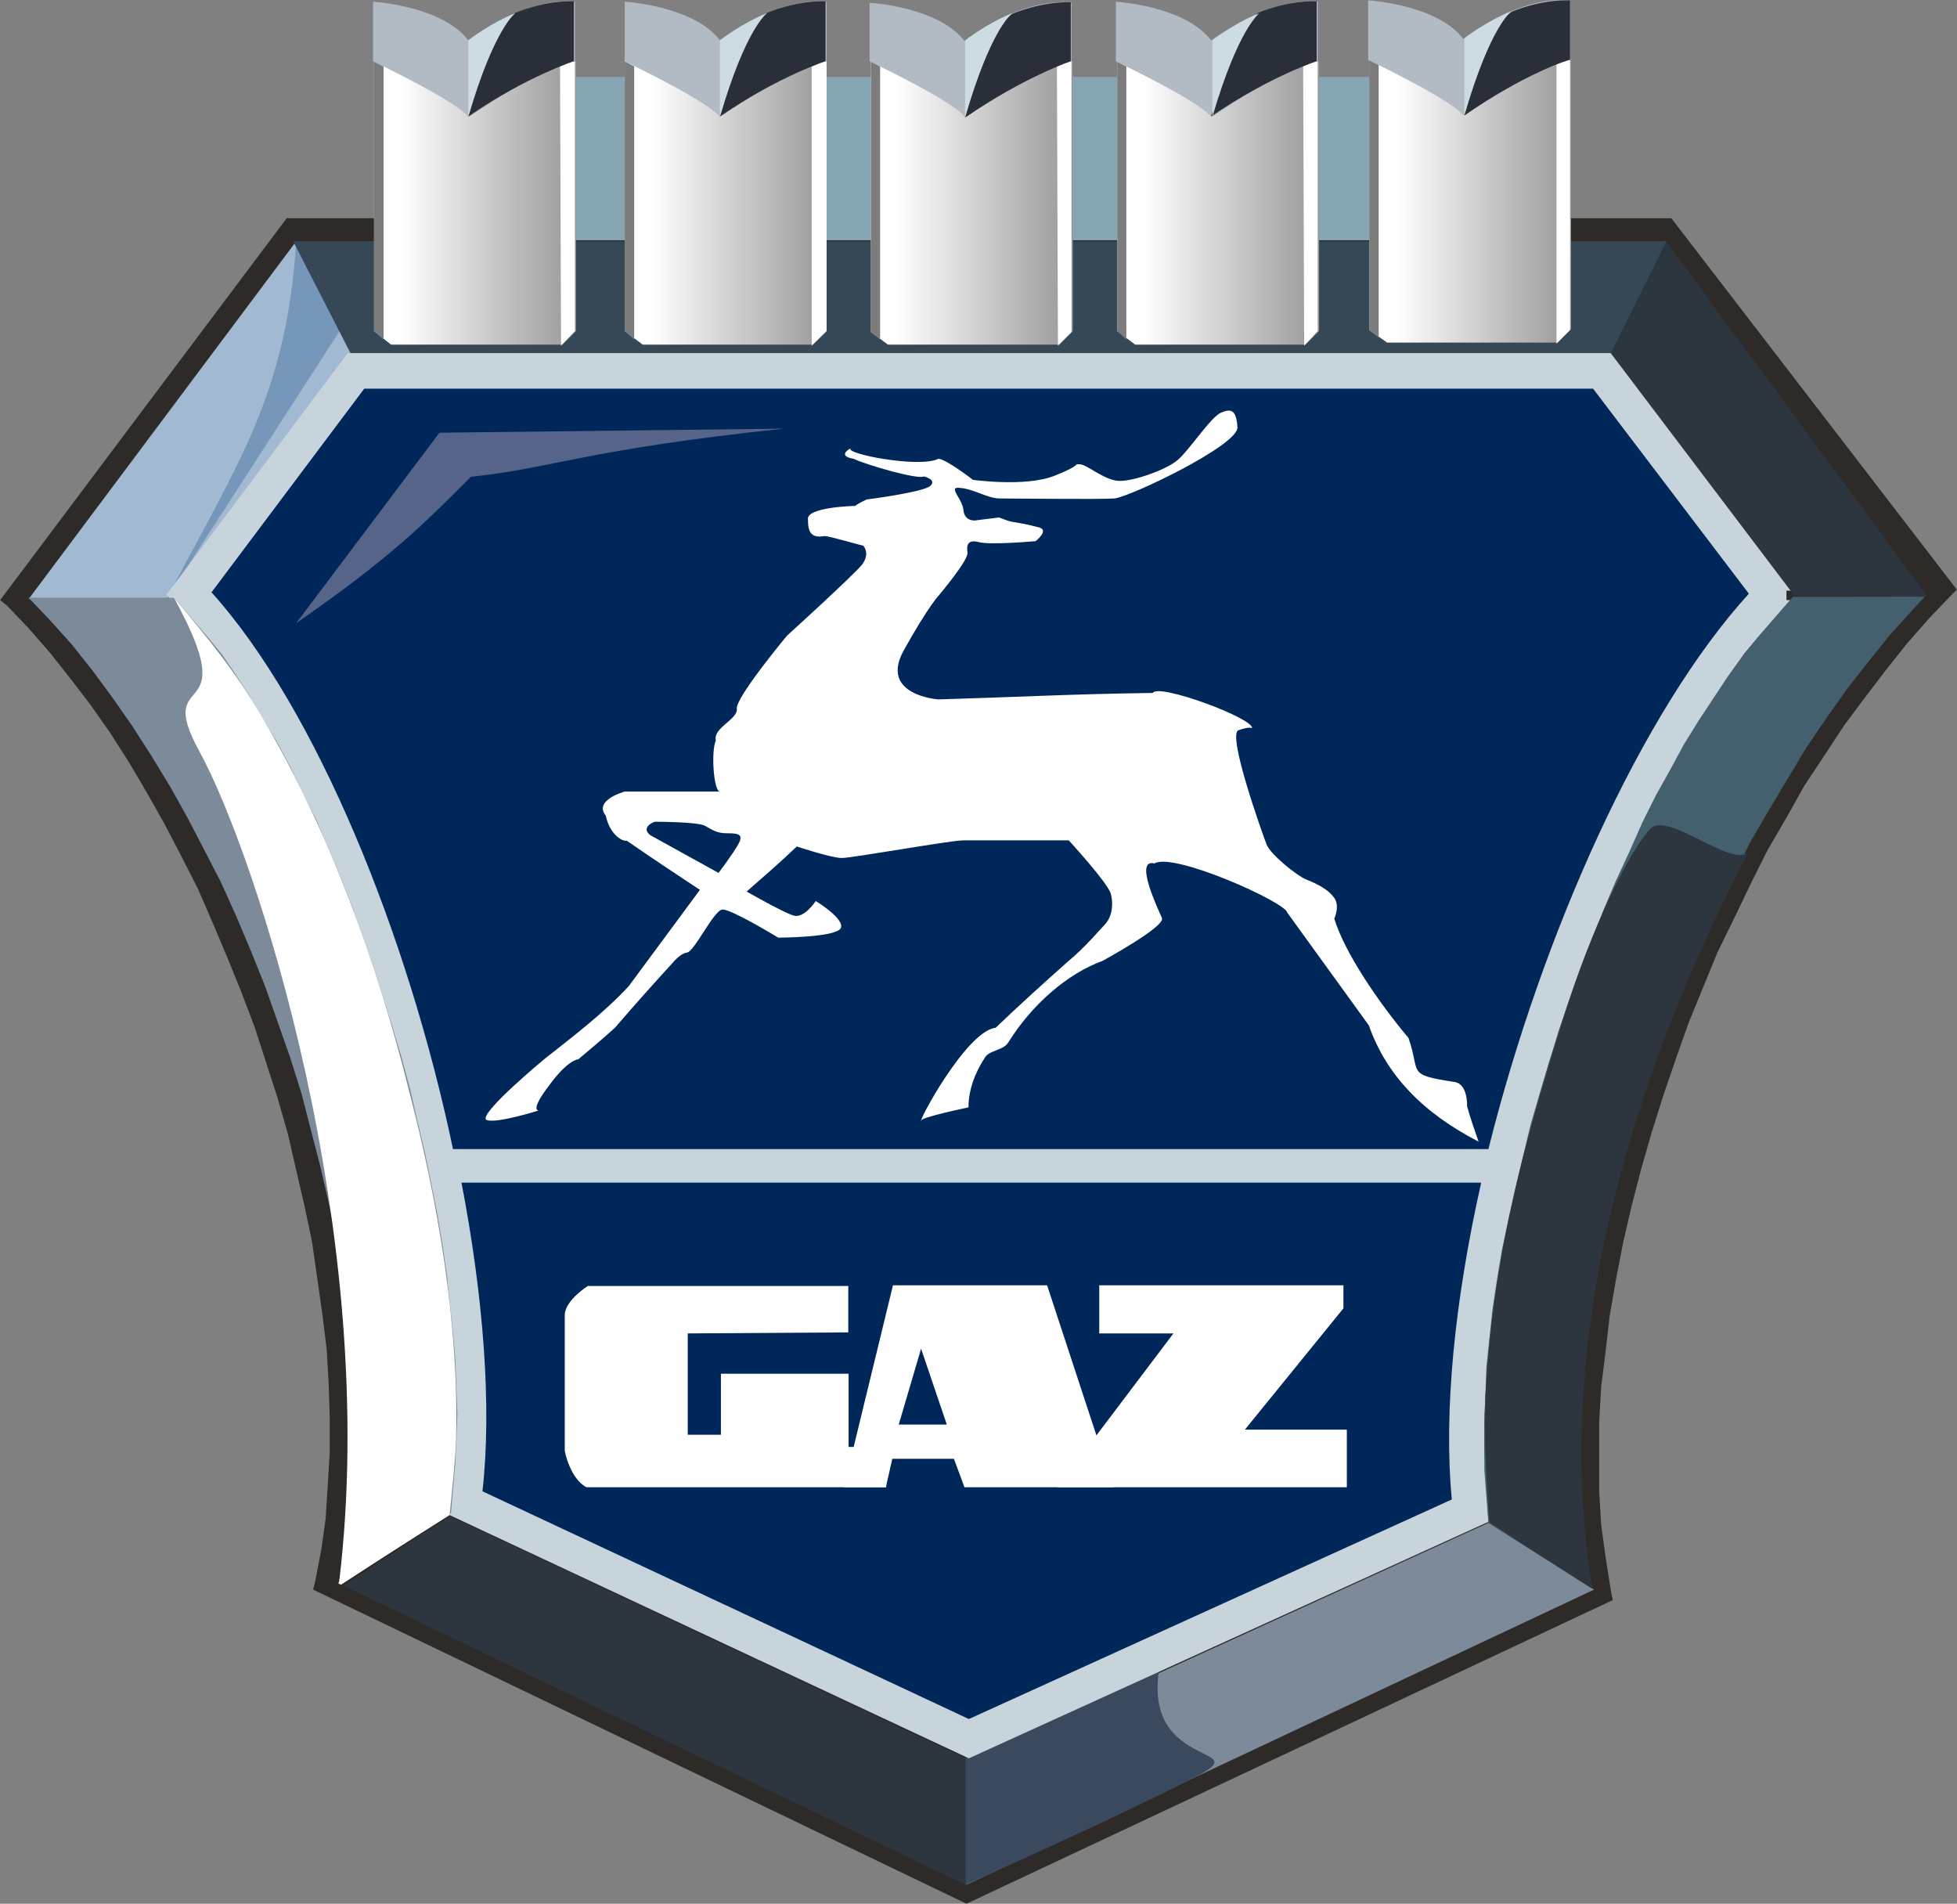 <?xml version="1.0" encoding="UTF-8"?>
<svg xmlns="http://www.w3.org/2000/svg" xmlns:xlink="http://www.w3.org/1999/xlink" width="256pt" height="249pt" viewBox="0 0 256 249" version="1.1">
<rect x="0" y="0" width="256" height="249" fill="#808080" stroke="none"/>
<defs>
<linearGradient id="linear0" gradientUnits="userSpaceOnUse" x1="38.483" y1="-221.061" x2="57.733" y2="-221.061" gradientTransform="matrix(1.368,0,0,1.368,-3.787,329.033)">
<stop offset="0.133" style="stop-color:rgb(100%,100%,100%);stop-opacity:1;"/>
<stop offset="1" style="stop-color:rgb(60%,60%,60%);stop-opacity:1;"/>
</linearGradient>
<linearGradient id="linear1" gradientUnits="userSpaceOnUse" x1="62.508" y1="-221.061" x2="81.758" y2="-221.061" gradientTransform="matrix(1.368,0,0,1.368,-3.787,329.033)">
<stop offset="0.133" style="stop-color:rgb(100%,100%,100%);stop-opacity:1;"/>
<stop offset="1" style="stop-color:rgb(60%,60%,60%);stop-opacity:1;"/>
</linearGradient>
<linearGradient id="linear2" gradientUnits="userSpaceOnUse" x1="85.993" y1="-221.061" x2="105.243" y2="-221.061" gradientTransform="matrix(1.368,0,0,1.368,-3.787,329.033)">
<stop offset="0.133" style="stop-color:rgb(100%,100%,100%);stop-opacity:1;"/>
<stop offset="1" style="stop-color:rgb(60%,60%,60%);stop-opacity:1;"/>
</linearGradient>
<linearGradient id="linear3" gradientUnits="userSpaceOnUse" x1="109.547" y1="-221.061" x2="128.797" y2="-221.061" gradientTransform="matrix(1.368,0,0,1.368,-3.787,329.033)">
<stop offset="0.133" style="stop-color:rgb(100%,100%,100%);stop-opacity:1;"/>
<stop offset="1" style="stop-color:rgb(60%,60%,60%);stop-opacity:1;"/>
</linearGradient>
<linearGradient id="linear4" gradientUnits="userSpaceOnUse" x1="133.677" y1="-221.255" x2="152.927" y2="-221.255" gradientTransform="matrix(1.368,0,0,1.368,-3.787,329.033)">
<stop offset="0.133" style="stop-color:rgb(100%,100%,100%);stop-opacity:1;"/>
<stop offset="1" style="stop-color:rgb(60%,60%,60%);stop-opacity:1;"/>
</linearGradient>
</defs>
<g id="surface2">
<path style=" stroke:none;fill-rule:nonzero;fill:rgb(17.647%,16.471%,15.294%);fill-opacity:1;" d="M 37.504 28.543 L 218.629 28.543 L 255.98 77.121 L 255.18 77.918 L 252.301 80.934 L 249.422 84.211 L 246.676 87.668 L 243.973 91.215 L 241.227 94.895 L 238.609 98.883 L 235.996 102.828 L 233.691 106.949 L 231.211 111.203 L 229.039 115.547 L 226.871 120.066 L 224.656 124.59 L 220.844 133.895 L 219.203 138.551 L 217.566 143.336 L 216.059 148.125 L 214.684 152.91 L 213.445 157.695 L 212.336 162.484 L 211.406 167.27 L 210.566 172.102 L 210.035 176.754 L 209.457 181.363 L 209.191 186.02 L 209.191 195.059 L 209.457 199.449 L 210.035 203.703 L 210.699 207.914 L 210.965 209.289 L 126.426 249 L 40.961 207.914 L 41.227 206.852 L 42.023 202.727 L 42.598 198.652 L 42.863 194.395 L 43.133 190.008 L 43.133 185.488 L 43 181.098 L 42.73 176.445 L 42.156 171.793 L 41.492 167.137 L 40.828 162.484 L 39.852 157.828 L 38.746 153.043 L 37.68 148.391 L 36.309 143.602 L 34.801 138.949 L 33.297 134.297 L 31.523 129.641 L 29.707 125.164 L 27.801 120.645 L 25.895 116.258 L 23.727 112 L 21.508 107.746 L 19.207 103.668 L 16.855 99.68 L 14.422 95.867 L 11.805 92.145 L 9.191 88.73 L 6.488 85.32 L 3.742 82.172 L 0.863 79.16 L 0.02 78.492 Z M 37.504 28.543 "/>
<path style=" stroke:none;fill-rule:nonzero;fill:rgb(63.529%,72.941%,81.961%);fill-opacity:1;" d="M 3.742 78.359 L 38.746 31.559 L 46.145 46.051 L 46.012 46.051 L 21.91 78.359 Z M 3.742 78.359 "/>
<path style=" stroke:none;fill-rule:nonzero;fill:rgb(46.275%,58.824%,72.941%);fill-opacity:1;" d="M 38.746 31.559 L 44.77 42.77 L 21.773 78.359 C 31.211 60.41 37.504 51.504 38.746 31.559 Z M 38.746 31.559 "/>
<path style=" stroke:none;fill-rule:nonzero;fill:rgb(17.647%,20.784%,24.706%);fill-opacity:1;" d="M 126.293 246.52 L 44.902 207.383 L 58.859 198.34 L 126.293 229.984 Z M 126.293 246.52 "/>
<path style=" stroke:none;fill-rule:nonzero;fill:rgb(49.02%,54.118%,60%);fill-opacity:1;" d="M 208.527 207.914 L 126.426 246.52 L 126.426 230.117 L 126.559 230.25 L 194.703 199.184 Z M 208.527 207.914 "/>
<path style=" stroke:none;fill-rule:nonzero;fill:rgb(22.745%,28.627%,36.863%);fill-opacity:1;" d="M 126.293 246.52 C 129.973 244.879 146.277 237.609 156.113 232.555 C 164.887 228.168 149.688 231.715 151.594 218.594 L 126.293 229.941 Z M 126.293 246.52 "/>
<path style=" stroke:none;fill-rule:nonzero;fill:rgb(17.647%,20.784%,24.706%);fill-opacity:1;" d="M 217.832 31.426 L 252.168 78.051 L 234.668 77.918 L 210.434 46.051 Z M 217.832 31.426 "/>
<path style=" stroke:none;fill-rule:nonzero;fill:rgb(21.176%,28.235%,33.725%);fill-opacity:1;" d="M 217.965 31.559 L 210.301 47.027 L 46.277 47.027 L 38.348 31.559 Z M 217.965 31.559 "/>
<path style=" stroke:none;fill-rule:nonzero;fill:rgb(78.431%,83.137%,86.275%);fill-opacity:1;" d="M 45.48 46.184 L 210.699 46.184 L 234.227 77.254 L 233.691 77.254 L 233.691 78.492 L 234.227 78.492 L 230.281 83.016 L 228.199 85.453 L 226.293 88.199 L 224.387 91.082 L 222.484 94.094 L 220.578 97.242 L 218.629 100.523 L 216.855 103.934 L 215.086 107.48 L 213.312 111.203 L 211.539 115.016 L 209.902 118.828 L 206.887 126.805 L 205.383 130.75 L 204.008 134.871 L 202.633 138.949 L 201.395 143.203 L 200.332 147.324 L 199.223 151.402 L 198.246 155.523 L 197.449 159.648 L 196.609 163.594 L 195.945 167.582 L 195.367 171.391 L 194.836 175.25 L 194.57 179.059 L 194.305 182.605 L 194.172 186.02 L 194.172 189.477 L 194.305 192.621 L 194.703 199.051 L 126.738 229.984 L 58.328 197.941 L 58.859 191.648 L 58.992 188.5 L 58.992 181.809 L 58.859 178.219 L 58.594 174.539 L 58.195 170.727 L 57.754 166.871 L 57.086 162.926 L 56.422 158.938 L 55.715 154.816 L 54.918 150.738 L 53.941 146.617 L 52.836 142.539 L 51.77 138.418 L 50.664 134.297 L 49.289 130.219 L 48.051 126.094 L 46.676 122.152 L 45.168 118.297 L 43.664 114.484 L 42.023 110.629 L 40.516 106.949 L 38.746 103.402 L 37.105 99.945 L 35.332 96.664 L 33.562 93.52 L 31.789 90.637 L 29.883 87.801 L 28.066 85.188 L 26.16 82.836 L 21.773 77.785 Z M 45.48 46.184 "/>
<path style=" stroke:none;fill-rule:nonzero;fill:rgb(0%,15.294%,35.294%);fill-opacity:1;" d="M 193.73 154.816 C 190.316 170.02 188.812 184.645 189.918 196.125 L 126.738 224.844 L 63.113 195.059 C 64.355 183.98 63.246 169.621 60.367 154.684 L 193.73 154.684 Z M 47.648 50.836 L 208.395 50.836 L 228.773 77.652 C 214.684 93.121 201.703 122.285 194.703 150.297 L 59.258 150.297 C 53.367 122.238 41.359 92.676 27.668 77.473 Z M 47.648 50.836 "/>
<path style=" stroke:none;fill-rule:nonzero;fill:rgb(33.725%,39.216%,53.725%);fill-opacity:1;" d="M 57.484 56.598 L 102.5 56.066 C 76.492 58.816 72.285 61.254 61.605 62.359 C 55.582 68.387 51.328 72.777 38.746 81.508 Z M 57.484 56.598 "/>
<path style=" stroke:none;fill-rule:nonzero;fill:rgb(49.02%,54.118%,60%);fill-opacity:1;" d="M 44.637 207.25 L 44.238 206.984 L 44.371 206.852 L 45.168 202.727 L 45.746 198.473 L 46.012 194.129 L 46.277 189.742 L 46.277 185.223 L 46.145 180.699 L 45.879 176.047 L 45.301 171.391 L 44.637 166.738 L 43.973 161.953 L 43 157.297 L 41.891 152.512 L 40.648 147.727 L 39.453 143.07 L 37.945 138.285 L 36.309 133.629 L 34.668 128.977 L 32.852 124.457 L 30.945 119.934 L 28.91 115.414 L 26.738 111.203 L 24.523 106.949 L 22.219 102.828 L 19.738 98.75 L 17.258 94.895 L 14.688 91.215 L 12.07 87.668 L 9.324 84.211 L 6.488 81.066 L 3.742 78.184 L 22.75 78.184 L 27.137 83.281 L 29.043 85.586 L 30.812 88.199 L 32.586 90.949 L 34.359 93.961 L 36.176 96.934 L 37.945 100.258 L 39.586 103.668 L 41.359 107.215 L 42.863 110.762 L 44.504 114.617 L 46.012 118.43 L 47.383 122.285 L 48.758 126.23 L 50.086 130.352 L 51.328 134.297 L 52.566 138.418 L 53.676 142.539 L 54.605 146.617 L 55.582 150.738 L 56.422 154.816 L 57.219 158.805 L 57.887 162.793 L 58.461 166.738 L 58.859 170.594 L 59.258 174.273 L 59.57 177.953 L 59.703 181.543 L 59.836 184.953 L 59.703 188.234 L 59.57 191.25 L 58.992 197.941 Z M 44.637 207.25 "/>
<path style=" stroke:none;fill-rule:nonzero;fill:rgb(100%,100%,100%);fill-opacity:1;" d="M 44.637 207.25 C 44.238 207.117 44.238 207.25 44.371 206.852 C 49.82 161.555 33.43 111.602 26.027 98.172 C 20.004 87.094 32.188 95.293 22.75 78.184 C 27.137 83.371 30.945 88.023 34.359 93.918 C 43.133 108.855 49.289 125.785 53.5 142.629 C 57.309 157.254 60.055 173.164 59.656 188.324 C 59.523 191.602 59.125 194.883 58.816 198.164 C 54.207 201.09 49.422 204.102 44.637 207.25 Z M 44.637 207.25 "/>
<path style=" stroke:none;fill-rule:nonzero;fill:rgb(26.667%,37.647%,43.529%);fill-opacity:1;" d="M 251.77 78.051 L 250.262 79.691 L 247.25 83.016 L 244.504 86.426 L 241.625 90.105 L 239.008 93.785 L 236.309 97.773 L 233.824 101.895 L 231.391 105.973 L 228.906 110.227 L 226.738 114.75 L 224.387 119.137 L 222.352 123.789 L 220.402 128.445 L 218.496 133.098 L 216.723 137.887 L 215.086 142.672 L 213.578 147.457 L 212.203 152.246 L 210.965 157.031 L 209.902 161.953 L 208.926 166.738 L 208.129 171.527 L 207.551 176.312 L 207.02 180.965 L 206.754 185.621 L 206.621 190.273 L 206.754 194.793 L 207.02 199.184 L 207.551 203.57 L 208.262 207.781 L 194.703 199.184 L 194.172 192.312 L 194.172 185.754 L 194.305 182.34 L 194.438 178.793 L 194.836 175.07 L 195.234 171.258 L 195.812 167.449 L 196.477 163.457 L 197.316 159.469 L 198.246 155.391 L 199.223 151.27 L 200.199 147.191 L 201.395 143.07 L 202.633 138.949 L 203.875 134.871 L 205.25 130.883 L 206.754 126.805 L 208.262 122.816 L 209.766 119.004 L 211.406 115.148 L 213.18 111.336 L 214.82 107.613 L 216.59 104.066 L 218.496 100.656 L 220.27 97.375 L 222.219 94.227 L 224.121 91.348 L 226.027 88.465 L 227.934 85.852 L 229.883 83.414 L 234.535 78.051 Z M 251.77 78.051 "/>
<path style=" stroke:none;fill-rule:nonzero;fill:rgb(17.647%,20.784%,24.706%);fill-opacity:1;" d="M 208.262 207.781 C 203.742 204.898 199.223 202.02 194.836 199.137 C 194.305 192.18 193.996 185.707 194.57 178.75 C 196.078 159.734 200.863 145.242 204.273 133.852 C 208.395 120.602 213.312 111.113 215.883 108.41 C 218.188 105.93 227.223 114.172 228.863 111.16 C 217.121 133.762 202.234 170.285 208.262 207.781 Z M 208.262 207.781 "/>
<path style=" stroke:none;fill-rule:nonzero;fill:rgb(100%,100%,100%);fill-opacity:1;" d="M 85.664 107.48 C 85.664 107.48 91.293 107.48 92.223 108.012 C 93.199 108.543 93.73 108.988 95.102 108.988 C 96.609 108.988 97.273 109.121 96.609 110.363 C 95.945 111.602 93.996 114.172 93.996 114.172 L 85.09 109.254 C 84.027 108.457 84.867 107.746 85.664 107.48 Z M 150.797 90.637 C 140.25 90.77 133.293 91.172 122.75 91.48 C 122.75 91.48 114.953 90.949 118.23 85.055 C 121.508 79.16 122.883 77.785 122.883 77.785 C 122.883 77.785 126.691 73.266 126.559 72.289 C 126.426 71.312 126.559 70.516 128.066 70.914 C 129.574 71.312 135.465 70.781 135.465 70.781 C 135.465 70.781 137.238 69.406 135.996 69.008 C 135.465 68.875 134.492 68.609 133.695 68.477 C 132.895 68.344 132.188 68.211 132.188 68.211 C 131.656 68.078 131.078 67.812 130.68 67.68 C 129.574 67.812 128.641 67.945 127.535 68.078 C 127.535 68.078 126.16 68.211 126.027 66.703 C 125.895 65.199 123.855 63.559 125.629 63.824 C 127.402 63.957 129.176 65.199 130.812 65.199 C 132.586 65.199 143.797 65.332 145.746 65.199 C 147.695 65.062 162.004 58.238 161.871 55.891 C 161.738 53.586 161.031 53.406 159.703 53.984 C 158.371 54.559 155.449 59.035 154.074 60.145 C 152.699 61.387 148.18 63.027 146.277 62.895 C 144.371 62.758 142.156 60.723 141.227 60.723 C 140.25 60.723 141.758 60.723 137.945 62.227 C 134.137 63.734 127.27 62.758 127.27 62.758 C 127.27 62.758 123.723 60.012 122.75 60.012 C 120.27 61.254 110.434 59.348 111.273 58.637 C 111.273 58.637 109.371 59.613 111.672 60.012 C 113.445 60.855 120.137 62.758 120.844 62.316 C 120.844 62.316 122.617 62.715 121.688 63.559 C 120.711 64.398 113.355 65.332 113.355 65.332 C 112.824 65.598 112.25 65.863 111.852 66.172 C 111.852 66.172 105.426 66.305 105.691 67.945 C 105.691 69.586 106.09 70.426 107.863 70.117 C 108.527 70.117 112.648 71.359 112.914 71.359 C 112.914 71.359 113.887 72.332 112.781 73.84 C 111.539 75.348 102.945 83.148 102.945 83.148 C 102.945 83.148 96.121 91.348 96.387 92.723 C 96.52 94.094 93.242 95.203 93.641 96.844 C 92.977 98.352 93.375 103.535 94.172 103.535 C 90.051 103.535 85.844 103.535 81.723 103.535 C 81.723 103.535 77.602 104.645 79.242 106.684 C 79.773 109.164 81.41 110.094 81.988 109.961 C 85.133 112.133 88.277 114.219 91.559 116.391 C 88.414 120.645 85.398 124.723 82.254 128.977 C 78.977 132.523 74.988 135.535 71.176 138.551 C 71.176 138.551 62.406 145.82 63.645 146.484 C 64.887 147.016 70.469 145.242 70.469 145.242 C 70.469 145.242 69.227 145.375 71.84 141.961 C 74.324 138.551 75.652 138.551 75.652 138.551 C 77.293 137.176 78.93 135.801 80.438 134.43 C 82.918 131.547 85.488 128.668 87.969 125.961 C 87.969 125.961 88.945 124.723 89.875 124.59 C 90.848 124.457 93.418 118.961 94.527 118.961 C 95.766 118.961 101.793 122.637 101.793 122.637 C 101.793 122.637 109.324 122.637 109.988 121.398 C 110.52 120.156 106.711 117.852 106.711 117.852 C 106.711 117.852 105.203 120.156 103.832 119.758 C 102.457 119.359 97.672 116.609 97.672 116.609 C 99.844 114.703 102.059 112.801 104.23 110.715 C 104.23 110.715 108.75 112.223 110.121 112.223 C 111.496 112.223 124.344 109.918 125.984 109.918 C 127.758 109.918 139.809 109.918 139.809 109.918 C 139.809 109.918 144.859 115.414 145.301 116.875 C 145.699 118.383 145.434 120.023 144.461 121 C 143.93 121.531 141.98 123.879 139.676 125.785 C 136.129 128.934 133.117 131.68 130.238 134.43 C 126.426 134.828 119.824 147.148 120.535 146.617 C 120.004 146.219 126.691 144.844 126.691 144.844 C 126.691 142.539 127.535 140.324 128.863 138.285 C 129.527 137.309 131.168 137.441 131.875 136.379 C 135.023 131.324 139.676 127.336 144.195 125.695 C 144.195 125.695 152.523 121.176 151.992 120.066 C 151.461 118.828 148.316 112.266 151.016 112.934 C 153.5 111.426 168.121 117.984 168.387 119.359 C 171.93 124.277 175.52 129.199 179.062 134.117 C 181.367 140.676 186.195 145.598 193.418 149.32 C 192.887 147.812 192.312 146.172 191.91 144.668 C 191.91 144.668 192.047 141.785 190.273 141.52 C 183.848 140.543 185.887 140.41 184.246 135.758 C 180.438 131.238 175.918 124.676 174.543 120.156 C 174.543 120.156 175.387 118.383 174.41 117.277 C 173.438 116.035 171.664 115.371 170.734 114.973 C 169.758 114.57 166.215 111.824 165.684 110.449 C 165.152 109.074 160.5 96.09 162.004 95.512 C 163.512 94.98 163.777 95.246 163.777 95.246 C 164.043 93.961 151.461 89.309 150.797 90.637 Z M 150.797 90.637 "/>
<path style=" stroke:none;fill-rule:nonzero;fill:rgb(100%,100%,100%);fill-opacity:1;" d="M 155.582 60.012 L 155.715 59.879 C 156.688 58.105 161.207 55.359 161.031 55.625 L 161.031 54.559 L 160.633 54.559 L 160.5 54.691 L 160.234 54.691 L 160.102 54.824 L 159.969 54.961 L 159.703 55.227 L 159.566 55.359 L 159.301 55.625 C 158.195 56.863 157.266 58.105 156.156 59.438 L 156.023 59.703 Z M 155.582 60.012 "/>
<path style=" stroke:none;fill-rule:nonzero;fill:rgb(100%,100%,100%);fill-opacity:1;" d="M 141.359 61.652 C 141.227 61.652 141.094 61.785 141.094 61.918 C 137.547 64.223 132.895 64.223 128.773 63.957 C 128.773 63.957 132.895 64.488 133.695 64.488 C 137.945 64.488 141.758 61.742 145.613 64.223 C 144.637 63.16 142.598 61.121 141.359 61.652 Z M 141.359 61.652 "/>
<path style=" stroke:none;fill-rule:nonzero;fill:rgb(52.941%,65.098%,70.588%);fill-opacity:1;" d="M 64.355 10.062 L 182.961 10.062 L 182.961 31.426 L 64.355 31.426 Z M 64.355 10.062 "/>
<path style=" stroke:none;fill-rule:nonzero;fill:url(#linear0);" d="M 48.934 43.301 L 48.934 7.977 C 48.934 7.977 60.012 13.297 61.387 15.246 C 61.387 15.246 71.93 7.977 75.344 7.977 L 75.344 43.301 L 73.57 45.074 L 51.152 45.074 Z M 48.934 43.301 "/>
<path style=" stroke:none;fill-rule:nonzero;fill:rgb(48.627%,48.627%,48.627%);fill-opacity:1;" d="M 50.176 8.688 L 50.176 44.41 L 48.934 43.301 L 48.934 8.023 Z M 50.176 8.688 "/>
<path style=" stroke:none;fill-rule:nonzero;fill:rgb(100%,100%,100%);fill-opacity:1;" d="M 75.207 8.023 L 75.207 43.301 L 73.391 45.207 L 73.258 8.422 Z M 75.207 8.023 "/>
<path style=" stroke:none;fill-rule:nonzero;fill:rgb(69.804%,73.333%,76.863%);fill-opacity:1;" d="M 75.207 0.223 L 75.207 8.023 C 75.207 8.023 73.703 7.18 61.254 15.293 C 61.254 15.293 60.719 13.785 48.801 8.023 L 48.801 0.223 C 48.801 0.223 57.84 0.754 61.254 5.273 C 61.254 5.273 68.34 -0.355 75.207 0.223 Z M 75.207 0.223 "/>
<path style=" stroke:none;fill-rule:nonzero;fill:rgb(16.471%,18.039%,22.353%);fill-opacity:1;" d="M 61.254 15.246 C 61.254 15.246 64.398 3.766 67.41 1.684 C 67.41 1.684 71.09 0.043 75.074 0.176 L 75.074 7.977 C 75.207 8.023 69.184 9.797 61.254 15.246 Z M 61.254 15.246 "/>
<path style=" stroke:none;fill-rule:nonzero;fill:rgb(80.392%,85.882%,88.627%);fill-opacity:1;" d="M 61.254 5.273 C 61.254 5.273 64.266 2.969 67.41 1.73 C 67.41 1.73 64.664 3.633 61.254 15.293 Z M 61.254 5.273 "/>
<path style=" stroke:none;fill-rule:nonzero;fill:url(#linear1);" d="M 81.723 43.301 L 81.723 7.977 C 81.723 7.977 92.797 13.297 94.172 15.246 C 94.172 15.246 104.719 7.977 108.129 7.977 L 108.129 43.301 L 106.355 45.074 L 84.07 45.074 Z M 81.723 43.301 "/>
<path style=" stroke:none;fill-rule:nonzero;fill:rgb(48.627%,48.627%,48.627%);fill-opacity:1;" d="M 82.961 8.688 L 82.961 44.41 L 81.723 43.301 L 81.723 8.023 Z M 82.961 8.688 "/>
<path style=" stroke:none;fill-rule:nonzero;fill:rgb(100%,100%,100%);fill-opacity:1;" d="M 108.129 8.023 L 108.129 43.301 L 106.18 45.207 L 106.18 8.422 Z M 108.129 8.023 "/>
<path style=" stroke:none;fill-rule:nonzero;fill:rgb(69.804%,73.333%,76.863%);fill-opacity:1;" d="M 108.129 0.223 L 108.129 8.023 C 108.129 8.023 106.621 7.18 94.172 15.293 C 94.172 15.293 93.641 13.785 81.723 8.023 L 81.723 0.223 C 81.723 0.223 90.762 0.754 94.172 5.273 C 94.172 5.273 101.262 -0.355 108.129 0.223 Z M 108.129 0.223 "/>
<path style=" stroke:none;fill-rule:nonzero;fill:rgb(16.471%,18.039%,22.353%);fill-opacity:1;" d="M 94.172 15.246 C 94.172 15.246 97.316 3.766 100.332 1.684 C 100.332 1.684 104.008 0.043 107.996 0.176 L 107.996 7.977 C 108.129 8.023 102.102 9.797 94.172 15.246 Z M 94.172 15.246 "/>
<path style=" stroke:none;fill-rule:nonzero;fill:rgb(80.392%,85.882%,88.627%);fill-opacity:1;" d="M 94.172 5.273 C 94.172 5.273 97.184 2.969 100.332 1.73 C 100.332 1.73 97.582 3.633 94.172 15.293 Z M 94.172 5.273 "/>
<path style=" stroke:none;fill-rule:nonzero;fill:url(#linear2);" d="M 113.934 43.434 L 113.934 7.977 C 113.934 7.977 125.008 13.297 126.383 15.246 C 126.383 15.246 136.93 7.977 140.34 7.977 L 140.34 43.301 L 138.566 45.074 L 116.148 45.074 Z M 113.934 43.434 "/>
<path style=" stroke:none;fill-rule:nonzero;fill:rgb(48.627%,48.627%,48.627%);fill-opacity:1;" d="M 115.129 8.688 L 115.129 44.41 L 113.934 43.434 L 113.934 8.023 Z M 115.129 8.688 "/>
<path style=" stroke:none;fill-rule:nonzero;fill:rgb(100%,100%,100%);fill-opacity:1;" d="M 140.164 8.023 L 140.164 43.434 L 138.391 45.207 L 138.258 8.555 Z M 140.164 8.023 "/>
<path style=" stroke:none;fill-rule:nonzero;fill:rgb(69.804%,73.333%,76.863%);fill-opacity:1;" d="M 140.164 0.355 L 140.164 8.023 C 140.164 8.023 138.656 7.18 126.207 15.293 C 126.207 15.293 125.676 13.785 113.754 8.023 L 113.754 0.355 C 113.754 0.355 122.793 0.887 126.207 5.406 C 126.25 5.273 133.34 -0.355 140.164 0.355 Z M 140.164 0.355 "/>
<path style=" stroke:none;fill-rule:nonzero;fill:rgb(16.471%,18.039%,22.353%);fill-opacity:1;" d="M 126.25 15.379 C 126.25 15.379 129.395 3.898 132.41 1.816 C 132.41 1.816 136.086 0.176 140.074 0.309 L 140.074 7.977 C 140.164 8.023 134.18 9.93 126.25 15.379 Z M 126.25 15.379 "/>
<path style=" stroke:none;fill-rule:nonzero;fill:rgb(80.392%,85.882%,88.627%);fill-opacity:1;" d="M 126.25 5.273 C 126.25 5.273 129.262 2.969 132.41 1.73 C 132.41 1.73 129.66 3.633 126.25 15.293 Z M 126.25 5.273 "/>
<path style=" stroke:none;fill-rule:nonzero;fill:url(#linear3);" d="M 146.145 43.301 L 146.145 7.977 C 146.145 7.977 157.219 13.297 158.594 15.246 C 158.594 15.246 169.137 7.977 172.551 7.977 L 172.551 43.301 L 170.777 45.074 L 148.492 45.074 Z M 146.145 43.301 "/>
<path style=" stroke:none;fill-rule:nonzero;fill:rgb(48.627%,48.627%,48.627%);fill-opacity:1;" d="M 147.34 8.688 L 147.34 44.41 L 146.145 43.301 L 146.145 8.023 Z M 147.34 8.688 "/>
<path style=" stroke:none;fill-rule:nonzero;fill:rgb(100%,100%,100%);fill-opacity:1;" d="M 172.371 8.023 L 172.371 43.301 L 170.602 45.207 L 170.469 8.422 Z M 172.371 8.023 "/>
<path style=" stroke:none;fill-rule:nonzero;fill:rgb(69.804%,73.333%,76.863%);fill-opacity:1;" d="M 172.371 0.223 L 172.371 8.023 C 172.371 8.023 170.867 7.18 158.418 15.293 C 158.418 15.293 157.883 13.785 145.965 8.023 L 145.965 0.223 C 145.965 0.223 155.004 0.754 158.418 5.273 C 158.594 5.273 165.684 -0.355 172.371 0.223 Z M 172.371 0.223 "/>
<path style=" stroke:none;fill-rule:nonzero;fill:rgb(16.471%,18.039%,22.353%);fill-opacity:1;" d="M 158.418 15.246 C 158.418 15.246 161.562 3.766 164.574 1.684 C 164.574 1.684 168.254 0.043 172.238 0.176 L 172.238 7.977 C 172.371 8.023 166.391 9.797 158.418 15.246 Z M 158.418 15.246 "/>
<path style=" stroke:none;fill-rule:nonzero;fill:rgb(80.392%,85.882%,88.627%);fill-opacity:1;" d="M 158.594 5.273 C 158.594 5.273 161.605 2.969 164.754 1.73 C 164.754 1.73 162.004 3.633 158.594 15.293 Z M 158.594 5.273 "/>
<path style=" stroke:none;fill-rule:nonzero;fill:url(#linear4);" d="M 179.109 43.168 L 179.109 7.711 C 179.109 7.711 190.184 13.031 191.559 14.98 C 191.559 14.98 202.102 7.711 205.516 7.711 L 205.516 43.035 L 203.742 44.809 L 181.457 44.809 Z M 179.109 43.168 "/>
<path style=" stroke:none;fill-rule:nonzero;fill:rgb(48.627%,48.627%,48.627%);fill-opacity:1;" d="M 180.348 8.422 L 180.348 44.145 L 179.109 43.168 L 179.109 7.711 Z M 180.348 8.422 "/>
<path style=" stroke:none;fill-rule:nonzero;fill:rgb(100%,100%,100%);fill-opacity:1;" d="M 205.383 7.711 L 205.383 43.168 L 203.609 44.941 L 203.609 8.289 Z M 205.383 7.711 "/>
<path style=" stroke:none;fill-rule:nonzero;fill:rgb(69.804%,73.333%,76.863%);fill-opacity:1;" d="M 205.383 0.043 L 205.383 7.844 C 205.383 7.844 203.875 7.004 191.426 15.113 C 191.426 15.113 190.895 13.605 178.973 7.844 L 178.973 0.043 C 178.973 0.043 188.012 0.578 191.426 5.098 C 191.559 5.008 198.691 -0.621 205.383 0.043 Z M 205.383 0.043 "/>
<path style=" stroke:none;fill-rule:nonzero;fill:rgb(16.471%,18.039%,22.353%);fill-opacity:1;" d="M 191.559 15.113 C 191.559 15.113 194.703 3.633 197.715 1.551 C 197.715 1.551 201.395 -0.09 205.383 0.043 L 205.383 7.844 C 205.383 7.711 199.355 9.664 191.559 15.113 Z M 191.559 15.113 "/>
<path style=" stroke:none;fill-rule:nonzero;fill:rgb(80.392%,85.882%,88.627%);fill-opacity:1;" d="M 191.559 5.008 C 191.559 5.008 194.57 2.703 197.715 1.461 C 197.715 1.461 194.969 3.367 191.559 15.023 Z M 191.559 5.008 "/>
<path style=" stroke:none;fill-rule:nonzero;fill:rgb(100%,100%,100%);fill-opacity:1;" d="M 110.965 174.273 L 110.965 168.203 L 76.891 168.203 C 76.891 168.203 73.879 170.105 73.879 172.012 L 73.879 189.785 C 73.879 189.785 74.543 193.375 76.715 194.527 L 115.926 194.527 L 115.926 189.254 L 111.008 189.254 L 111.008 179.68 L 94.305 179.68 L 94.305 187.66 L 89.965 187.66 L 89.965 174.406 Z M 110.965 174.273 "/>
<path style=" stroke:none;fill-rule:nonzero;fill:rgb(100%,100%,100%);fill-opacity:1;" d="M 110.387 194.527 L 115.883 194.527 L 116.723 190.805 L 124.789 190.805 L 126.16 194.527 L 145.656 194.527 L 136.973 168.113 L 116.812 168.113 Z M 110.387 194.527 "/>
<path style=" stroke:none;fill-rule:nonzero;fill:rgb(0%,15.294%,35.294%);fill-opacity:1;" d="M 117.566 186.328 L 120.488 176.402 L 123.855 186.328 Z M 117.566 186.328 "/>
<path style=" stroke:none;fill-rule:nonzero;fill:rgb(100%,100%,100%);fill-opacity:1;" d="M 143.797 174.406 L 143.797 168.113 L 175.738 168.113 L 175.738 171.125 L 162.848 186.992 L 176.184 186.992 L 176.184 194.527 L 138.301 194.527 L 153.5 174.406 Z M 143.797 174.406 "/>
</g>
</svg>
